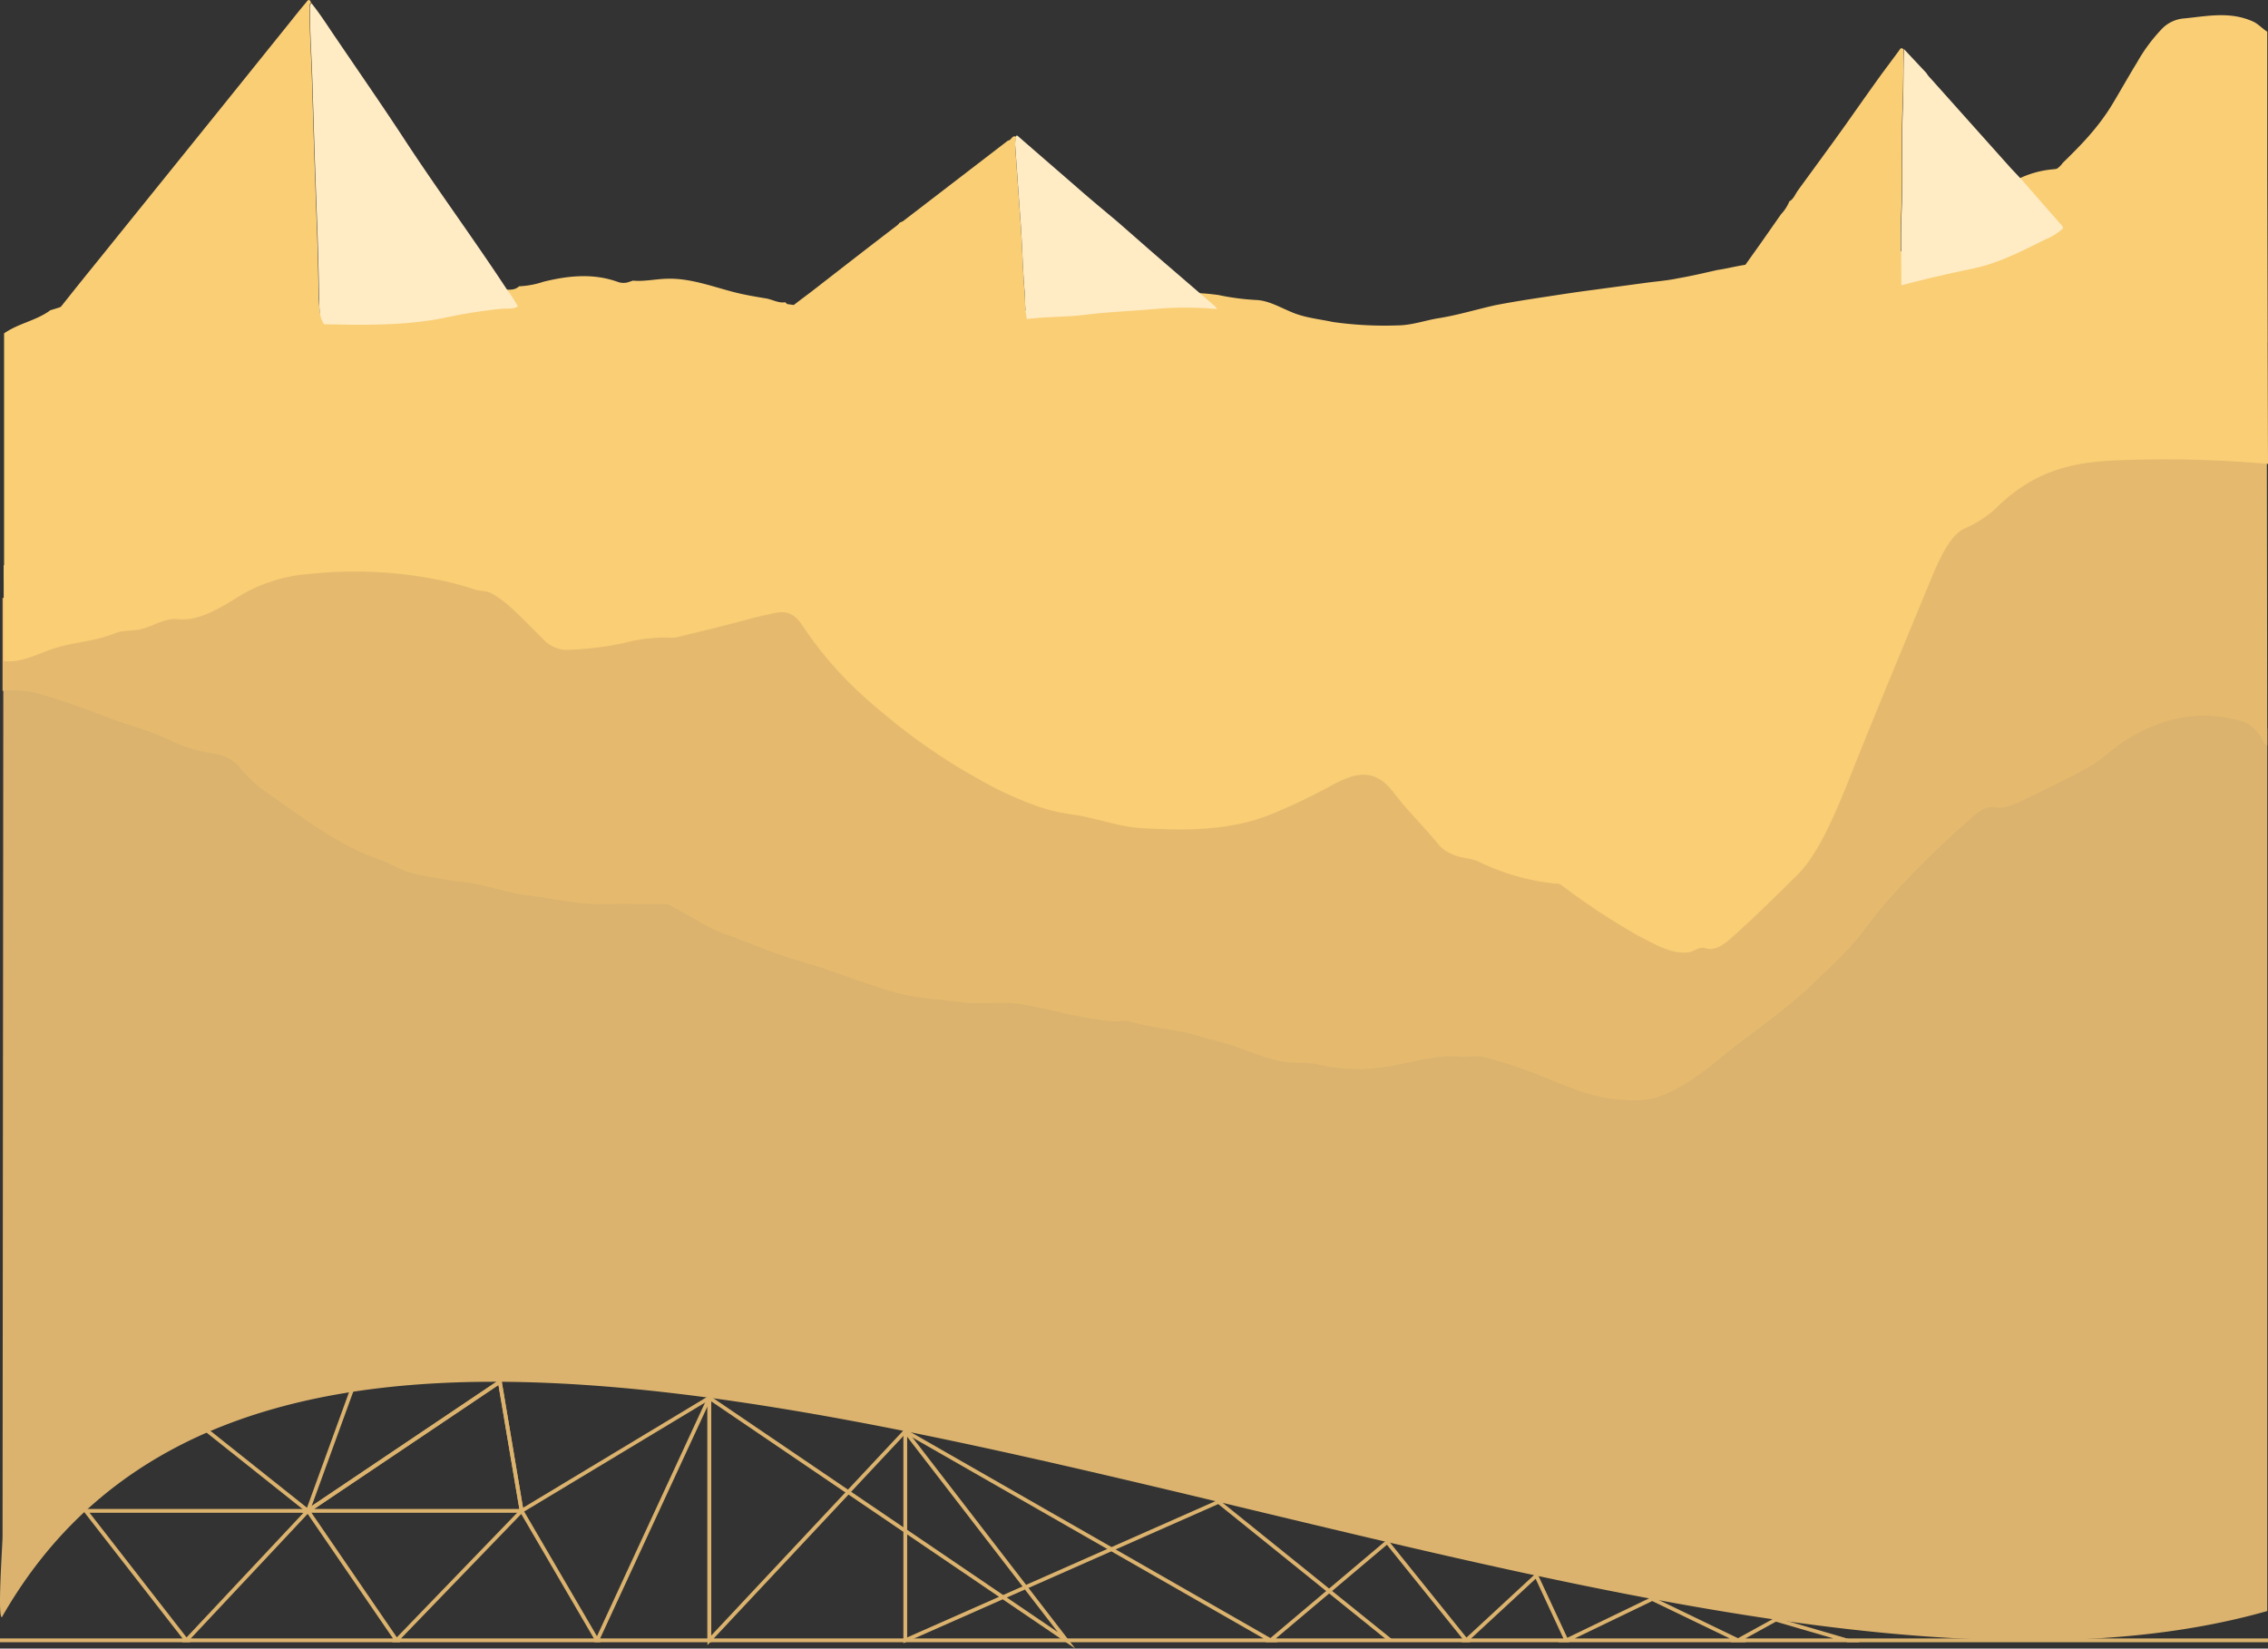 <svg id="Calque_1" data-name="Calque 1" xmlns="http://www.w3.org/2000/svg" viewBox="0 0 597.57 434.44"><rect x="0" y="0" width="597.57" height="434.44" fill="#333333" stroke="none"/><defs><style>.cls-1{fill:#dbb36e;}.cls-2{fill:#face75;}.cls-3{fill:#e5ba6e;}.cls-4{fill:#ffecc5;}.cls-5{fill:none;stroke:#dbb36e;stroke-miterlimit:10;}</style></defs><path class="cls-1" d="M596.7,424.5C423.6,473.7,91.51,265.31-.18,426.13c-1.2,0,.18-19.25.18-21.25L.2,180.7a34.92,34.92,0,0,1,10.2.8c5.4,1.3,10.8,2.7,16.2,4.4,5.7,1.7,11.4,2.8,17.1,4.9a44.09,44.09,0,0,0,11.9,2.9,11.64,11.64,0,0,1,7.3,3,35.65,35.65,0,0,0,5.4,4.2c10.3,5.7,20.5,11.8,31.1,14.7,3.1.8,6.1,2.5,9.3,3,4.2.6,8.3,1.4,12.5,1.7,5.8.4,11.6,2.3,17.4,2.8,6.6.6,13.2,1.9,19.8,1.8,5.3-.1,10.7,0,16,0a5.66,5.66,0,0,1,1.8.3c4.6,1.8,9.2,4.4,13.9,5.7,5.3,1.5,10.6,3.4,16,4.8,4.1,1,8.3,1.9,12.4,3q8,2.25,15.9,4.2c6,1.4,12,1.5,18,2.2,5.6.6,11.3-.2,16.9.5,2.9.4,5.8.9,8.6,1.4a106.68,106.68,0,0,0,14.9,2c1.6.1,3.2-.3,4.8.1,5.6,1.3,11.2,1.4,16.8,2.7,3.1.8,6.2,1.3,9.3,2,6.1,1.5,12.1,3.9,18.2,3.7a30.53,30.53,0,0,1,6,.6,59.7,59.7,0,0,0,17.4.2c6.2-.8,12.4-2.4,18.7-2,2.3.2,4.7-.3,7,.2a123.76,123.76,0,0,1,14.5,3.8c6,1.9,12,4.1,18.2,4.8,4.6.5,9.3.8,13.9-.6a62.79,62.79,0,0,0,14.9-7.4c8.4-5.4,17-9.7,25.2-15.9,4.4-3.3,8.9-6.4,13.1-10.8,2.3-2.4,4.6-4.7,7-6.8a192.31,192.31,0,0,1,18.9-14.8c2.7-1.8,5.2-4.3,8.3-3.8a16.38,16.38,0,0,0,6.6-1.1c6-2.2,12-4.6,18-7.1,3.8-1.6,7.3-4.5,11.1-6.2,8.8-4.1,17.7-5.6,26.7-4,2.6.5,5.2.8,7.6,3.5.4.5.8,1.8,1.7,1.8" transform="translate(0.67 0.05)"/><path class="cls-2" d="M540.8,44.7a5.67,5.67,0,0,0,2-1.8c4.8-4.7,9.5-9.4,13.4-16,2.1-3.5,4.1-7.1,6.2-10.5a43.92,43.92,0,0,1,6.7-9,9.07,9.07,0,0,1,5.8-2.6c6-.6,12-1.9,18,.8,1.4.6,2.5,1.9,3.8,2.7V90.2a22.85,22.85,0,0,0-3.7,0c-4.9.9-9.7,1.4-14.6,2.3a67.93,67.93,0,0,0-13.2,3.6c-2.8,1.2-5.5,2.6-8.3,2.7-5.6.3-11.3.1-16.9.5a39.08,39.08,0,0,0-13,2.6c-4.5,1.7-8.9,3.2-13.4,4.7s-8.9,3-13.3,4.5c-5.9,2.1-11.8,1.8-17.7,2.3a32.52,32.52,0,0,0-13.3,4.3c-9.5,5-17.8,14-26.2,22.4-2.5,2.5-5,5.2-8,5.8-3.4.8-6.5,3.4-10,3.4a210.64,210.64,0,0,1-29.7-1c-1.6-.3-3.3-.3-4.9-.5l-10.6-1.9c-3.9-.8-7.8-1.3-11.6-2.3a42.64,42.64,0,0,0-10.6-1.7,53.05,53.05,0,0,1-8.9-1.3c-6-1.3-12-2.3-18.2-1.6-7.1.9-14.2.9-21.4,1.2-2.2.1-4.4-.4-6.6-.5-8.8-.4-17.6.3-26.4-.4a125.25,125.25,0,0,0-15-.4c-7.9.4-15.9.6-23.8,1.3a34.17,34.17,0,0,0-6.3.9c-5,1-10,2.7-15,2.7-8.3,0-16.5.5-24.8-.9-3.7-.6-7.4-.3-11.1-1-6.8-1.4-13.6-2.6-20.3-4.7-5.1-1.6-10.3-2.6-15.4-3.9-7.1-1.7-14.3-1-21.3.4a95.57,95.57,0,0,0-23.5,9.2c-4.1,2.2-8.4,3-12.6,4a133.89,133.89,0,0,1-13.2,2.8c-3.6.4-7.1,1.8-10.7,1.9-6.7.3-13.3-1.3-20-1.2-.3,0-.6-.3-.9-.3-3.2-.1-6.4-1.6-9.7-1.7-3.9-.1-7.8-.6-11.6.4s-8,1.4-11.9,2.3a44.88,44.88,0,0,1-8.7,1.8V87.8c3.8-2.6,7.8-3.2,11.5-5.6.2-.1.5-.4.7-.5,3.2-.9,6.3-2.2,9.5-2.8,4.5-1,9.1-1.6,13.7-2.2a32.94,32.94,0,0,1,10.4.4c2.6.5,5.2,1,7.8,1.4,3.1.5,6.2,1.3,9.4,1.6s6,1.2,9.1,1.3c4.2.1,8.4.9,12.6,1.4,10.4.3,20.8.5,31.2-2.6a104.68,104.68,0,0,1,15.6-3.9c1.4-.1,2.9.3,4.2-.9a23.35,23.35,0,0,0,6.4-1.2c6.5-1.6,13-2.3,19.5,0a4.42,4.42,0,0,0,3.2,0l.9-.3c3.1.3,6.3-.5,9.4-.5,5.6-.1,11.1,1.9,16.7,3.4,3,.8,6,1.3,9,1.8,1.7.3,3.3,1.3,5,1,.2.1.4.5.7.5,4.3.6,8.6,1.6,12.9,2.1,6.3.6,12.6,1.2,19,1.6,3.2.3,6.4,0,9.6,0,2.3,0,4.7.1,7-.1,5-.5,9.9-1.3,14.9-2.1,1.1-.1,2.1-.4,3.2-.5,4.1-.4,8.1-.4,12.2-1.2,6.4-1.2,12.8-1.4,19.2-2.3a57.44,57.44,0,0,1,15.5.1,64.12,64.12,0,0,0,9.8,1.3c3.2.1,6.1,1.8,9.2,3.1,3.6,1.6,7.4,1.9,11.1,2.7a96.42,96.42,0,0,0,17,.9c3.7,0,7.2-1.3,10.9-1.9,5-.8,9.9-2.3,14.8-3.4,4.6-.9,9.2-1.6,13.8-2.3,3.9-.6,7.8-1.2,11.7-1.7l14.1-1.9c2.9-.4,5.8-.6,8.6-1.2,3.5-.6,6.9-1.4,10.4-2.2,3.6-.5,7.2-1.7,10.9-1.6,4.1.1,8.2,0,12.2,0a76.69,76.69,0,0,1,10.6,1.3c1.9.3,3.8,1.6,5.6.3a47.73,47.73,0,0,1,7.6-4.3l1.2-.5C505.9,64,512,62,518,60c6.5-2.1,12.4-6.7,18.4-11.2A12.24,12.24,0,0,0,540.8,44.7Z" transform="translate(0.67 0.05)"/><path class="cls-3" d="M596.7,196.4c-.8-.2-1.3-1.8-2-2.7-2.3-3.5-5-3.8-7.6-4.4-9-2-17.9-.1-26.7,5.1-3.8,2.2-7.3,5.8-11.1,7.9q-9,4.8-18,9c-2.2,1-4.4,1.8-6.6,1.4-3.1-.5-5.6,2.6-8.3,4.9a223.57,223.57,0,0,0-18.9,18.8c-2.4,2.6-4.7,5.6-7,8.6-4.2,5.6-8.7,9.5-13.1,13.8-8.2,7.9-16.8,13.4-25.2,20.3-4.9,4-9.8,7.5-14.9,9.5-4.6,1.8-9.2,1.4-13.9.8-6.1-.8-12.1-3.6-18.2-6a123.07,123.07,0,0,0-14.5-4.8c-2.3-.6-4.6,0-7-.2-6.3-.5-12.4,1.6-18.7,2.6a45.78,45.78,0,0,1-17.3-.3,24.58,24.58,0,0,0-6-.7c-6.2.3-12.2-2.8-18.2-4.7-3.1-1-6.2-1.7-9.3-2.6-5.6-1.6-11.2-1.8-16.8-3.5-1.6-.5-3.2,0-4.8-.1a108,108,0,0,1-14.9-2.6c-2.9-.7-5.7-1.3-8.6-1.8-5.6-1-11.3.1-16.9-.7-6-.8-12-1-18-2.8-5.3-1.6-10.6-3.5-15.9-5.4-4.1-1.5-8.3-2.5-12.4-3.9-5.4-1.8-10.7-4.1-16-6-4.7-1.7-9.2-5-13.9-7.3a3.92,3.92,0,0,0-1.8-.4c-5.3,0-10.7-.1-16,0-6.6.1-13.2-1.5-19.8-2.3-5.8-.7-11.6-3-17.4-3.6-4.2-.4-8.3-1.3-12.5-2.1-3.1-.6-6.2-2.7-9.3-3.8-10.7-3.6-20.8-11.5-31.1-18.7a38.7,38.7,0,0,1-5.4-5.3,11,11,0,0,0-7.3-3.9,38.5,38.5,0,0,1-11.9-3.8c-5.7-2.6-11.4-3.9-17.1-6.2-5.4-2.1-10.8-4-16.2-5.6A27.05,27.05,0,0,0,0,182V157.5c4.7.5,9.4-1.5,14-2.5,5.1-1.1,10.3-1.2,15.4-2.7,2.3-.7,4.6-.3,7-.8,3.1-.6,6.3-2.1,9.4-1.8,5.5.4,4,5.7,9.3,3.3,5.9-2.5,16.7-5.1,23.1-5.4,11.1-.8,24.6-7,35.6-5.5,3.3.5,6.7,1.1,10,1.9,1.6.4,3.3.2,4.9.8,4.5,1.8,8.8,5.3,13.1,8.3a9.71,9.71,0,0,0,6.1,2.2,133.07,133.07,0,0,0,15.5-1.2,54,54,0,0,1,12.7-1,8.6,8.6,0,0,0,1.6-.1c5.2-.9,10.4-1.8,15.6-2.8,2.4-.4,4.7-1,7.1-1.3,3.4-.5,6.7-1.8,10,1.8,7.3,7.8,15,12.9,22.8,17.4a168.59,168.59,0,0,0,23.4,11.4,130.32,130.32,0,0,0,16,5.3,69.07,69.07,0,0,0,9.1,1.5c6.1.8,12.2,2.4,18.4,2.6,11.2.4,22.5.5,33.7-2.6a157.29,157.29,0,0,0,16.3-5.7c5.4-2.1,10.9-3.6,16.2,1.5,3.8,3.7,7.7,6.2,11.5,9.5a10.62,10.62,0,0,0,3.3,1.8c2.5,1,5.1.8,7.7,1.6a85.67,85.67,0,0,0,20,4.1,3.89,3.89,0,0,1,1.5.2,188.14,188.14,0,0,0,20.3,9.6c4.4,1.7,8.8,3.6,13.4,3.2,1.4-.1,2.9-1.1,4.3-.8,2.4.5,4.6-.5,6.9-2,5.9-3.8,11.7-7.9,17.5-12,5.1-3.6,9.4-10.6,13.6-18.1,6.9-12.4,14-24.5,21-36.7,2.8-4.8,5.7-9.2,9.2-10.4a29.33,29.33,0,0,0,8.3-3.7c10.1-7.2,20.6-8.7,31-9,13.6-.4,27.2-.3,40.8.6Z" transform="translate(0.67 0.05)"/><path class="cls-2" d="M596.9,122.2a308.83,308.83,0,0,0-40.8-.9c-10.5.5-20.9,2.6-31,12.7a29.88,29.88,0,0,1-8.3,5.3c-3.6,1.7-6.5,7.8-9.2,14.5-7,17-14.1,33.9-21,51.3-4.2,10.6-8.5,20.2-13.6,25.3-5.8,5.7-11.6,11.5-17.5,16.7-2.2,2-4.5,3.5-6.9,2.7-1.5-.5-2.9.9-4.3,1.1-4.5.6-8.9-2.1-13.4-4.4a182.23,182.23,0,0,1-20.3-13.4,2.7,2.7,0,0,0-1.5-.3,60.75,60.75,0,0,1-20-5.7c-2.5-1.2-5.1-.9-7.7-2.3a8.84,8.84,0,0,1-3.3-2.6c-3.8-4.7-7.7-8.3-11.5-13.3-5.3-7.1-10.7-5-16.2-2.1a160.5,160.5,0,0,1-16.3,7.8c-11.2,4.4-22.5,4.2-33.7,3.6-6.1-.3-12.2-2.7-18.4-3.6a48,48,0,0,1-9.1-2.1,95.9,95.9,0,0,1-16-7.4,154.07,154.07,0,0,1-23.4-16c-7.8-6.3-15.5-13.4-22.8-24.4-3.3-5-6.7-3.2-10-2.6-2.4.5-4.7,1.2-7.1,1.8-5.2,1.4-10.4,2.6-15.6,3.9a8.75,8.75,0,0,1-1.6.2,42,42,0,0,0-12.7,1.4,81,81,0,0,1-15.5,1.8,8.79,8.79,0,0,1-6.1-3.2c-4.4-4.2-8.6-9.1-13.1-11.6-1.6-.9-3.3-.6-4.9-1.2a73.62,73.62,0,0,0-10-2.6,112.11,112.11,0,0,0-33.2-1.4,41.43,41.43,0,0,0-18.6,5.9c-5.3,3.3-10.7,6.6-16.2,6-3.1-.3-6.2,1.7-9.4,2.6-2.3.6-4.6.2-7,1.1-5.1,2.1-10.3,2.3-15.4,3.8C9.6,172,5,174.8.3,174.1V148.9c2.9-.3,5.8-2.3,8.7-3.6,4-1.8,8-2.3,11.9-4.5s7.8-1.2,11.6-.9c3.2.3,6.4,3,9.7,3.3.3,0,.6.5.9.5,6.7-.2,13.3,2.7,20,2.3,3.6-.3,7.1-3.2,10.7-3.9,4.4-.9,8.8-3.3,13.2-5.4,4.2-2,8.5-3.6,12.6-7.8,7.7-7.8,15.5-14.3,23.5-17.8,7-3,14.1-4.2,21.3-.9,5.1,2.4,10.3,4.4,15.4,7.4,6.7,3.9,13.5,6.2,20.3,9.1,3.7,1.5,7.4.8,11.1,2.1,8.2,2.9,16.5,1.8,24.8,1.8,5.1,0,10-3.2,15-5.3a36.82,36.82,0,0,1,6.3-1.7c8-1.2,15.9-1.8,23.8-2.6a58.18,58.18,0,0,1,15,.8c8.8,1.2,17.6.2,26.4.8,2.2.2,4.4,1.1,6.6.9,7.1-.5,14.3-.5,21.4-2.3,6.1-1.5,12.1.6,18.2,3a28.75,28.75,0,0,0,8.9,2.4,26.17,26.17,0,0,1,10.6,3.3,83.79,83.79,0,0,0,11.6,4.5c3.5,1.4,7.1,2.6,10.6,3.8,1.6.6,3.3.6,4.9,1.1,9.9,2.7,19.8,2.6,29.7,2.1,3.4-.2,6.6-5,10-6.5,3-1.5,5.4-6.5,8-11.5,8.5-16.1,16.8-33.6,26.2-43.5a25.16,25.16,0,0,1,13.3-8.1c5.9-.9,11.8-.3,17.7-4.4,4.4-3,8.8-6.2,13.3-8.8a155.46,155.46,0,0,0,13.4-8.9,25.79,25.79,0,0,1,13-5.1c5.6-.6,11.3-.3,16.9-.9,2.8-.3,5.6-3,8.3-5.1a44.69,44.69,0,0,1,13.2-7.1c4.9-1.8,9.7-2.9,14.6-4.5a11.53,11.53,0,0,1,3.7-.2Z" transform="translate(0.67 0.05)"/><path class="cls-2" d="M84.7,85.4c-4.2-.3-8.4-.8-12.6-.9-3-.1-6-.7-9.1-.8s-6.2-.7-9.4-1.1c-2.6-.3-5.2-.6-7.8-1a45.11,45.11,0,0,0-10.4-.3c-4.6.4-9.1.8-13.7,1.5-3.2.5-6.4,1.3-9.5,2C16,80,19.8,75.2,23.7,70.4L57,29.1l17.7-22C76.4,5,78.1,2.8,79.9.7c.4-.5.9-1.4,1.4,0-.6.5-.4,1.3-.4,1.9,0,5.8.4,11.6.6,17.5l.6,19.5c.2,5.6.4,11.3.6,16.9.3,7.4.5,14.9.6,22.3C83.5,81.1,83.5,83.4,84.7,85.4Z" transform="translate(0.67 0.05)"/><path class="cls-4" d="M84.7,85.4c-1.3-2-1.2-4.3-1.3-6.6-.1-7.4-.3-14.9-.6-22.3-.2-5.6-.4-11.3-.6-16.9l-.6-19.5C81.4,14.4,81,8.6,81,2.7c0-.6-.2-1.4.4-1.9,2.4,3,4.4,6.2,6.6,9.4,6.1,9,12.3,17.9,18.3,27.1,8.6,13.1,17.9,25.7,26.5,38.8a45.3,45.3,0,0,1,3,4.6c-1.3.8-2.9.5-4.2.6A136.9,136.9,0,0,0,116,83.8C105.6,85.8,95.2,85.6,84.7,85.4Z" transform="translate(0.67 0.05)"/><path class="cls-2" d="M269.9,84c-5,.5-9.9,1-14.9,1.4-2.3.2-4.6,0-7,0-3.2,0-6.4.1-9.6,0-6.3-.3-12.6-.6-19-1-4.3-.3-8.6-.9-12.9-1.4-.2,0-.4-.2-.7-.4,2.5-2.3,5.4-4.3,8.1-6.4,7.2-5.6,14.4-11.2,21.6-16.7a3,3,0,0,0,.8-.8c.3-.2.7-.3,1-.5L264.9,37c.9,0,1.1-1.6,2.2-1a9.86,9.86,0,0,0-.3,2.4l1.5,21.3c.4,5.8.5,11.6,1,17.4C269.5,79.2,269.3,81.8,269.9,84Z" transform="translate(0.67 0.05)"/><path class="cls-2" d="M468.6,56.4a11.05,11.05,0,0,0,2.2-3.4c1.1-.6,1.5-1.8,2.2-2.8,4.2-5.8,8.5-11.6,12.7-17.5,3.1-4.4,6.2-8.8,9.3-13.1l4.6-6.2c.3-.4.6-1.2,1.3-.4-.1,5.2-.1,10.5-.3,15.8-.4,8.8.1,17.5-.3,26.3-.3,6.7-.1,13.4-.1,20.1a54,54,0,0,0-7.6,2.9c-1.9.8-3.8,0-5.6-.2a94.72,94.72,0,0,0-10.6-.9c-4.1,0-8.2.1-12.2,0-3.7-.1-7.3.7-10.9,1L463,64.4Z" transform="translate(0.67 0.05)"/><path class="cls-4" d="M500.3,75.1c0-6.7-.2-13.4.1-20.1.4-8.8-.1-17.6.3-26.3.2-5.3.1-10.5.3-15.8l5.9,6.3a7.55,7.55,0,0,0,1.1,1.4l21,23.5c1.2,1.3,2.5,2.6,3.7,4l9.1,10.4c.4.5,1,.9,1.1,1.6a15,15,0,0,1-4.8,3c-6,3-12,6.1-18.4,7.5-6.1,1.3-12.1,2.6-18.1,4.2Z" transform="translate(0.67 0.05)"/><path class="cls-4" d="M269.9,84c-.6-2.4-.4-4.8-.6-7.2-.5-5.8-.6-11.6-1-17.4l-1.5-21.3a9.86,9.86,0,0,1,.3-2.4h.3c5.6,4.9,11.2,9.7,16.8,14.6,3,2.6,6,5.1,9,7.6,3.7,3.2,7.4,6.5,11.1,9.7l15.1,13a5.55,5.55,0,0,1,.6.8,89.16,89.16,0,0,0-15.5-.1c-6.4.6-12.8.8-19.2,1.6-4,.5-8.1.5-12.2.8Z" transform="translate(0.67 0.05)"/><polyline class="cls-5" points="52.62 375.46 81.12 398.15 95.08 359.76"/><polygon class="cls-5" points="131.7 364.13 81.12 398.15 137.43 398.15 131.7 364.13"/><polygon class="cls-5" points="49.12 432.27 81.12 398.15 104.49 432.27 49.12 432.27"/><polygon class="cls-5" points="157.34 432.27 137.43 398.15 104.49 432.27 157.34 432.27"/><polyline class="cls-5" points="0 432.27 49.12 432.27 22.57 398.15 81.12 398.15 131.7 364.13 137.43 398.15 186.9 368.35 186.9 432.27 238.52 377.16 334.79 432.27 186.9 432.27"/><polygon class="cls-5" points="157.34 432.27 186.9 368.35 186.9 432.27 157.34 432.27"/><polyline class="cls-5" points="186.9 368.35 281 432.27 238.52 377.16 238.52 432.27 321.05 395.78 366.33 432.27"/><polygon class="cls-5" points="334.79 432.27 365.49 406.37 386.33 432.27 334.79 432.27"/><polygon class="cls-5" points="412.71 432.27 386.33 432.27 404.77 415.21 412.71 432.27"/><polygon class="cls-5" points="412.71 432.27 457.93 432.27 435.32 421.36 412.71 432.27"/><polygon class="cls-5" points="486.56 432.27 457.93 432.27 467.85 426.81 486.56 432.27"/><line class="cls-5" x1="486.56" y1="432.27" x2="597.57" y2="432.27"/></svg>
